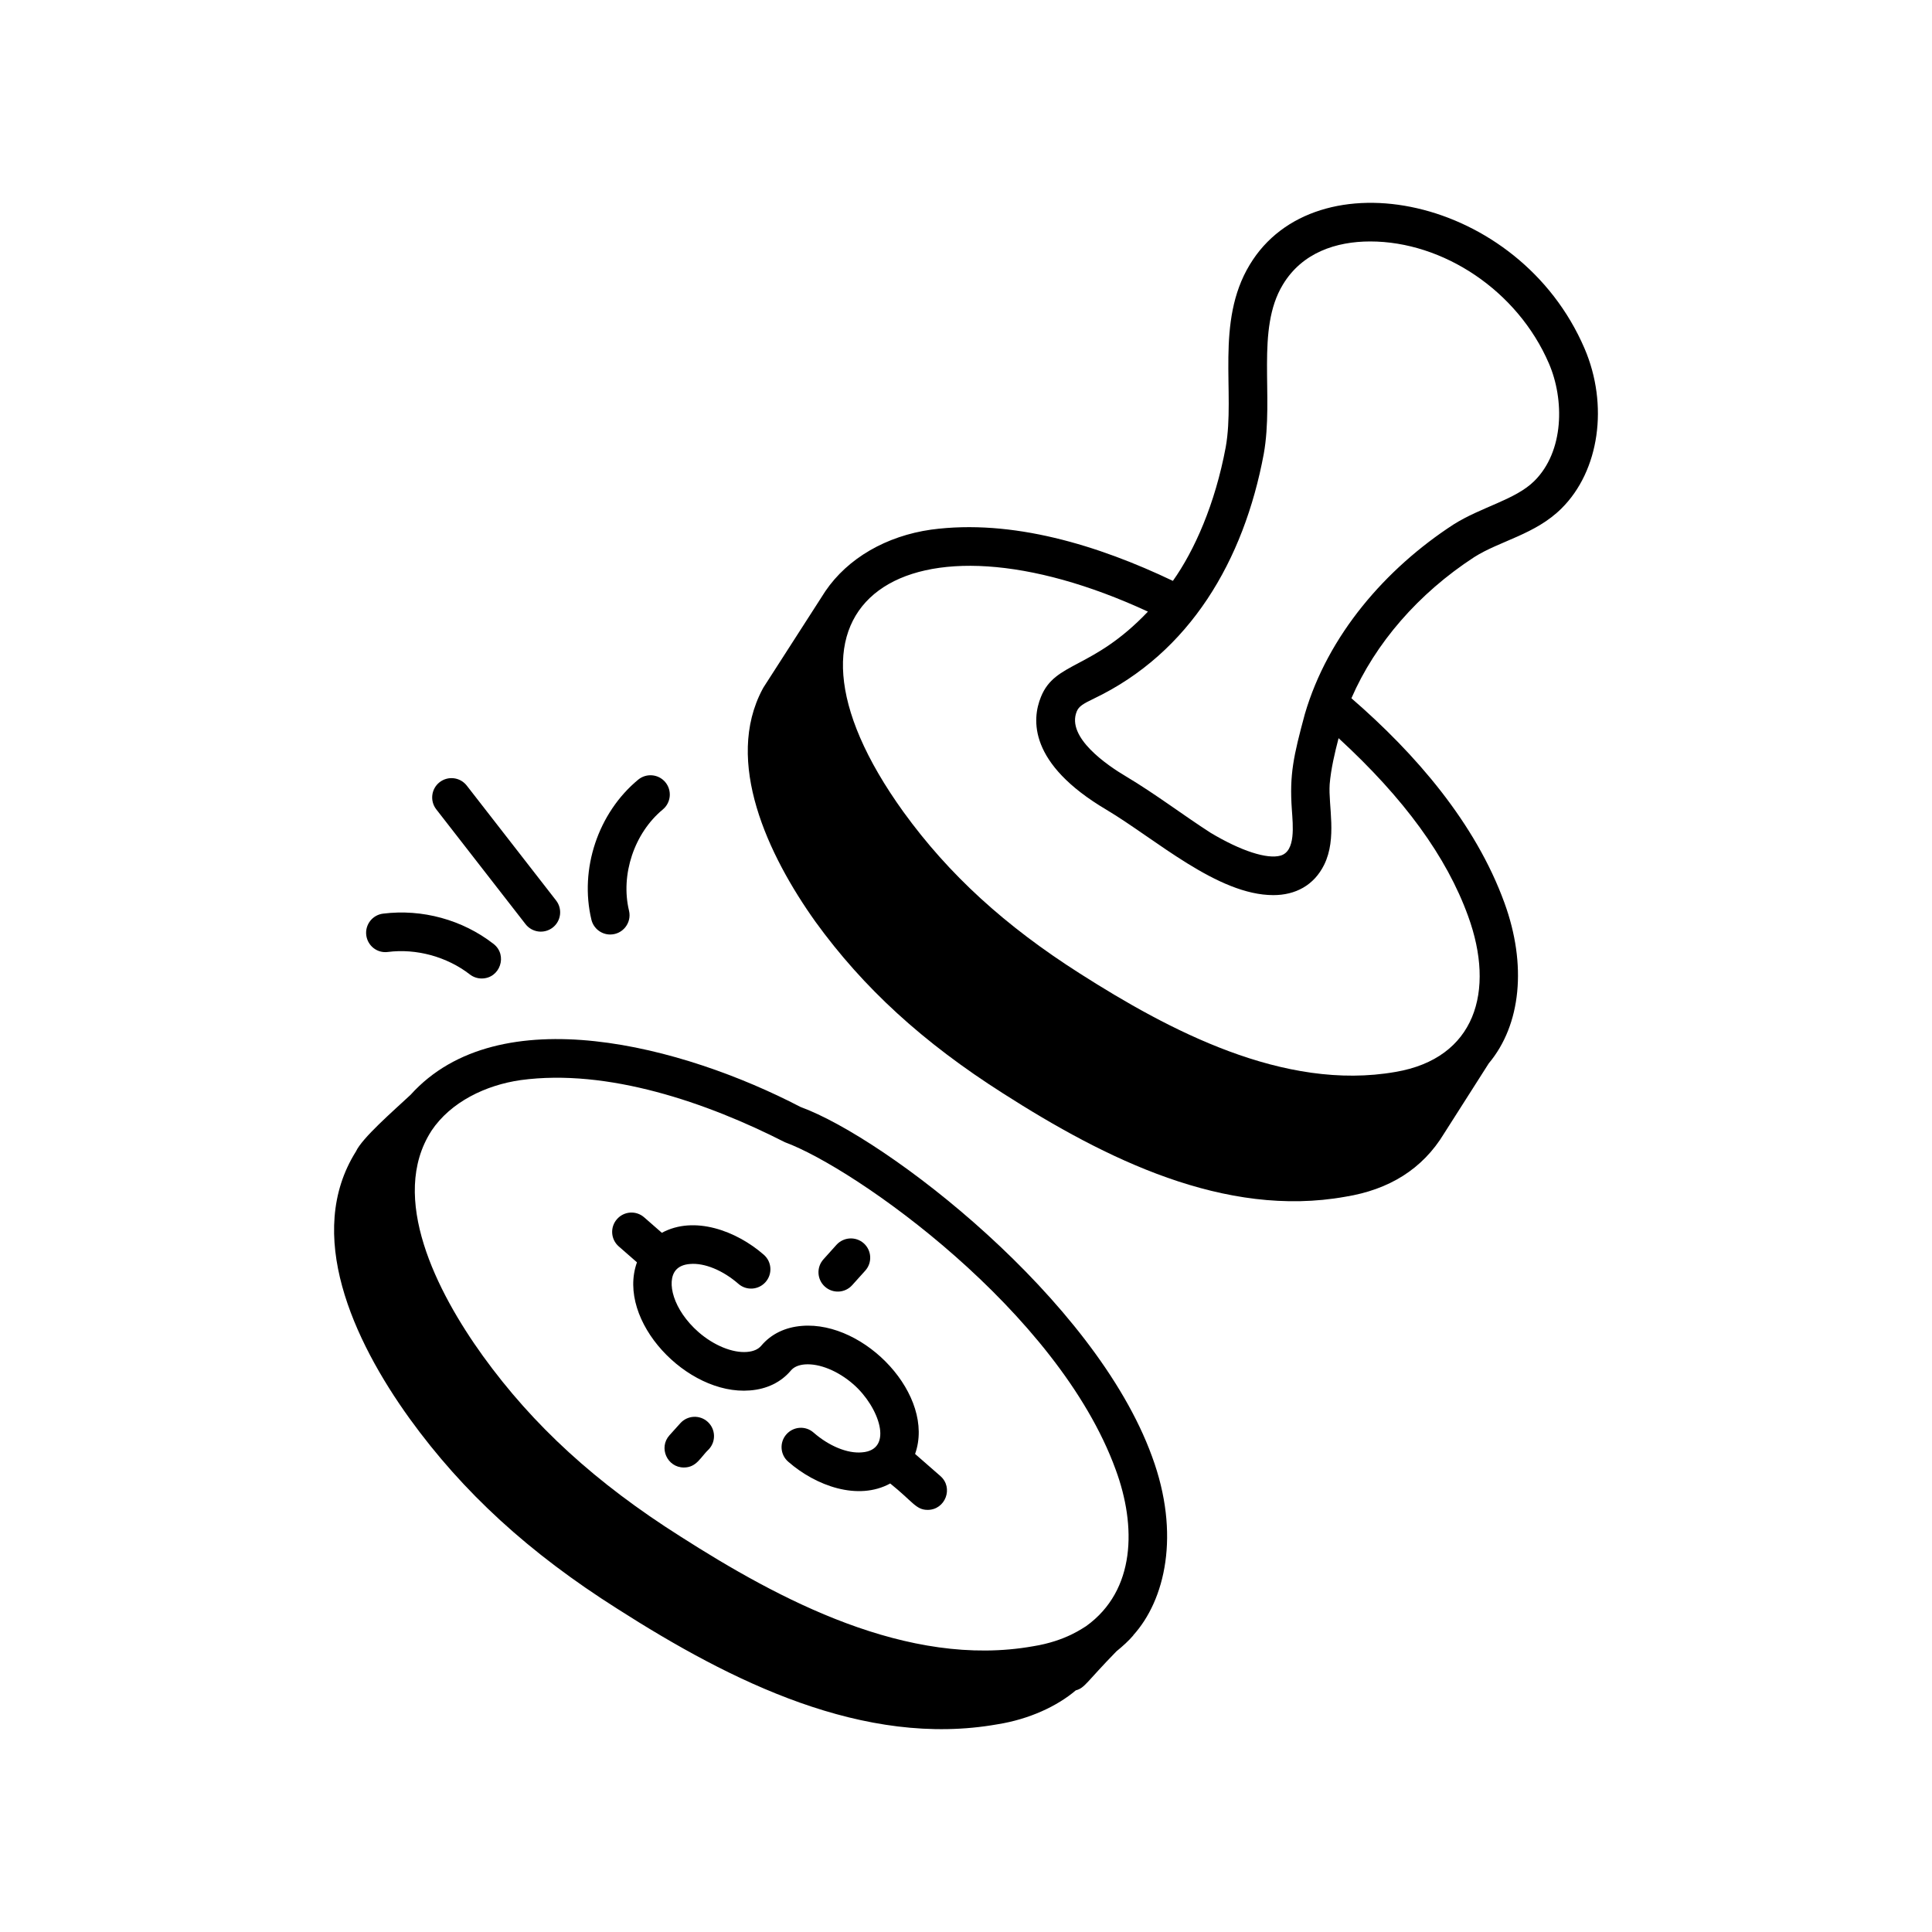 <svg width="80" height="80" viewBox="0 0 80 80" fill="none" xmlns="http://www.w3.org/2000/svg">
<path d="M33.146 45.836C28.296 43.311 20.665 41.269 17.002 45.333C16.251 46.033 14.999 47.118 14.738 47.681C12.603 51.079 14.615 55.483 16.959 58.737C19.171 61.797 21.908 64.304 25.57 66.621C30.27 69.626 35.779 72.38 41.305 71.399C42.622 71.19 43.782 70.645 44.546 69.994C44.922 69.895 44.973 69.665 46.23 68.377C46.491 68.165 46.732 67.946 46.928 67.718L46.924 67.714C48.24 66.261 48.895 63.541 47.703 60.31C45.333 53.781 36.722 47.142 33.146 45.836ZM44.977 67.333C44.977 67.333 44.977 67.333 44.976 67.334C44.869 67.388 44.149 67.95 42.779 68.168C37.577 69.092 32.242 66.222 28.169 63.618C24.679 61.409 22.081 59.034 19.995 56.146C18.084 53.494 16.094 49.576 17.862 46.83L17.861 46.829C18.666 45.622 20.123 44.929 21.564 44.724C25.16 44.237 29.274 45.652 32.499 47.296C35.423 48.372 43.813 54.286 46.2 60.86C47.058 63.185 47.031 65.854 44.977 67.333Z" fill="black"/>
<path d="M51.746 10.967C50.314 13.335 51.158 16.252 50.755 18.514C50.313 20.881 49.457 22.798 48.567 24.053C45.492 22.585 41.916 21.478 38.555 21.931C36.696 22.195 35.106 23.114 34.177 24.479C34.156 24.51 32.382 27.272 31.617 28.461C31.603 28.485 31.588 28.509 31.576 28.534C29.977 31.529 31.794 35.404 33.77 38.173C35.754 40.911 38.22 43.166 41.527 45.27C45.778 47.99 50.725 50.45 55.713 49.553C57.499 49.264 58.898 48.424 59.8 46.93C59.871 46.819 61.768 43.841 61.648 44.03C62.987 42.43 63.229 39.948 62.296 37.386C61.095 34.077 58.613 31.211 55.959 28.913C56.945 26.64 58.729 24.576 61.046 23.068C62.111 22.392 63.58 22.129 64.662 21.05C66.229 19.493 66.618 16.769 65.61 14.424C62.889 8.1 54.466 6.431 51.746 10.967ZM60.791 37.933C61.928 41.049 61.088 43.824 57.786 44.386C53.153 45.2 48.374 42.643 44.726 40.318C41.61 38.336 39.287 36.21 37.417 33.63C31.041 24.79 37.673 20.76 47.533 25.326C45.234 27.745 43.694 27.383 43.102 28.86C42.726 29.782 42.577 31.613 45.809 33.526C47.857 34.746 50.414 37.065 52.727 37.065C53.636 37.065 54.407 36.664 54.831 35.807C55.372 34.708 54.998 33.357 55.059 32.473C55.112 31.838 55.271 31.166 55.428 30.566C58.145 33.064 59.899 35.473 60.791 37.933ZM63.535 19.915C63.534 19.916 63.534 19.916 63.534 19.916C62.752 20.695 61.336 20.989 60.18 21.722C57.373 23.55 54.985 26.303 54.03 29.57C53.56 31.313 53.391 32.074 53.492 33.514C53.538 34.189 53.656 35.242 53.028 35.428C52.471 35.588 51.382 35.234 50.133 34.487C48.994 33.755 47.865 32.89 46.626 32.15C45.865 31.7 44.145 30.538 44.585 29.461C44.672 29.245 44.858 29.138 45.296 28.927C49.272 27.026 51.505 23.208 52.329 18.8C52.761 16.381 51.995 13.648 53.117 11.792C53.916 10.458 55.331 9.998 56.737 9.998C59.752 9.998 62.838 12.028 64.14 15.057C64.778 16.538 64.775 18.684 63.535 19.915Z" fill="black"/>
<path d="M35.286 53.217L35.828 52.615C36.124 52.286 36.097 51.781 35.769 51.485C35.44 51.19 34.935 51.218 34.638 51.544L34.097 52.146C33.801 52.475 33.828 52.981 34.156 53.276C34.483 53.571 34.988 53.547 35.286 53.217Z" fill="black"/>
<path d="M28.171 58.932L27.722 59.431C27.259 59.945 27.628 60.766 28.317 60.766C28.854 60.766 29.015 60.322 29.36 60.002C29.656 59.673 29.629 59.168 29.301 58.872C28.973 58.577 28.468 58.603 28.171 58.932Z" fill="black"/>
<path d="M37.892 60.205C38.746 57.798 35.825 54.692 33.208 54.902C32.512 54.956 31.929 55.24 31.523 55.722C31.523 55.722 31.523 55.722 31.523 55.722C31.396 55.873 31.196 55.96 30.929 55.981C30.334 56.029 29.558 55.712 28.927 55.162C27.873 54.24 27.583 53.07 27.983 52.595C28.11 52.445 28.307 52.359 28.571 52.339C29.175 52.285 29.941 52.607 30.575 53.16C30.905 53.452 31.413 53.417 31.703 53.084C31.994 52.751 31.96 52.246 31.627 51.956C30.49 50.962 28.744 50.321 27.406 51.048L26.674 50.408C26.343 50.116 25.837 50.15 25.546 50.484C25.255 50.816 25.288 51.321 25.622 51.612L26.375 52.27C25.511 54.693 28.448 57.786 31.051 57.575C31.751 57.522 32.336 57.238 32.746 56.754C32.746 56.754 32.746 56.753 32.746 56.754C32.746 56.753 32.746 56.753 32.747 56.752C32.872 56.603 33.069 56.518 33.331 56.497C33.935 56.453 34.702 56.766 35.336 57.32C36.402 58.25 37.03 60.039 35.693 60.139C35.085 60.195 34.32 59.872 33.688 59.32C33.357 59.027 32.852 59.063 32.56 59.396C32.27 59.728 32.303 60.234 32.636 60.524C33.787 61.531 35.526 62.156 36.862 61.428C37.803 62.183 37.926 62.521 38.412 62.521C39.145 62.521 39.496 61.605 38.938 61.119L37.892 60.205Z" fill="black"/>
<path d="M25.266 38.696C25.788 38.696 26.166 38.21 26.046 37.71C25.688 36.219 26.263 34.495 27.446 33.518C27.785 33.236 27.833 32.732 27.552 32.391C27.27 32.051 26.766 32.004 26.425 32.285C24.765 33.659 23.987 35.989 24.489 38.083C24.578 38.449 24.905 38.696 25.266 38.696Z" fill="black"/>
<path d="M21.763 38.269C22.03 38.611 22.529 38.684 22.886 38.409C23.234 38.138 23.298 37.635 23.026 37.286L19.327 32.529C19.056 32.182 18.556 32.117 18.204 32.389C17.856 32.66 17.793 33.163 18.064 33.512L21.763 38.269Z" fill="black"/>
<path d="M16.06 39.419C17.239 39.267 18.513 39.618 19.455 40.349C19.601 40.462 19.774 40.517 19.945 40.517C20.708 40.517 21.035 39.55 20.436 39.085C19.148 38.085 17.484 37.629 15.86 37.832C15.422 37.887 15.111 38.287 15.166 38.725C15.222 39.164 15.619 39.477 16.06 39.419Z" fill="black"/>
</svg>

